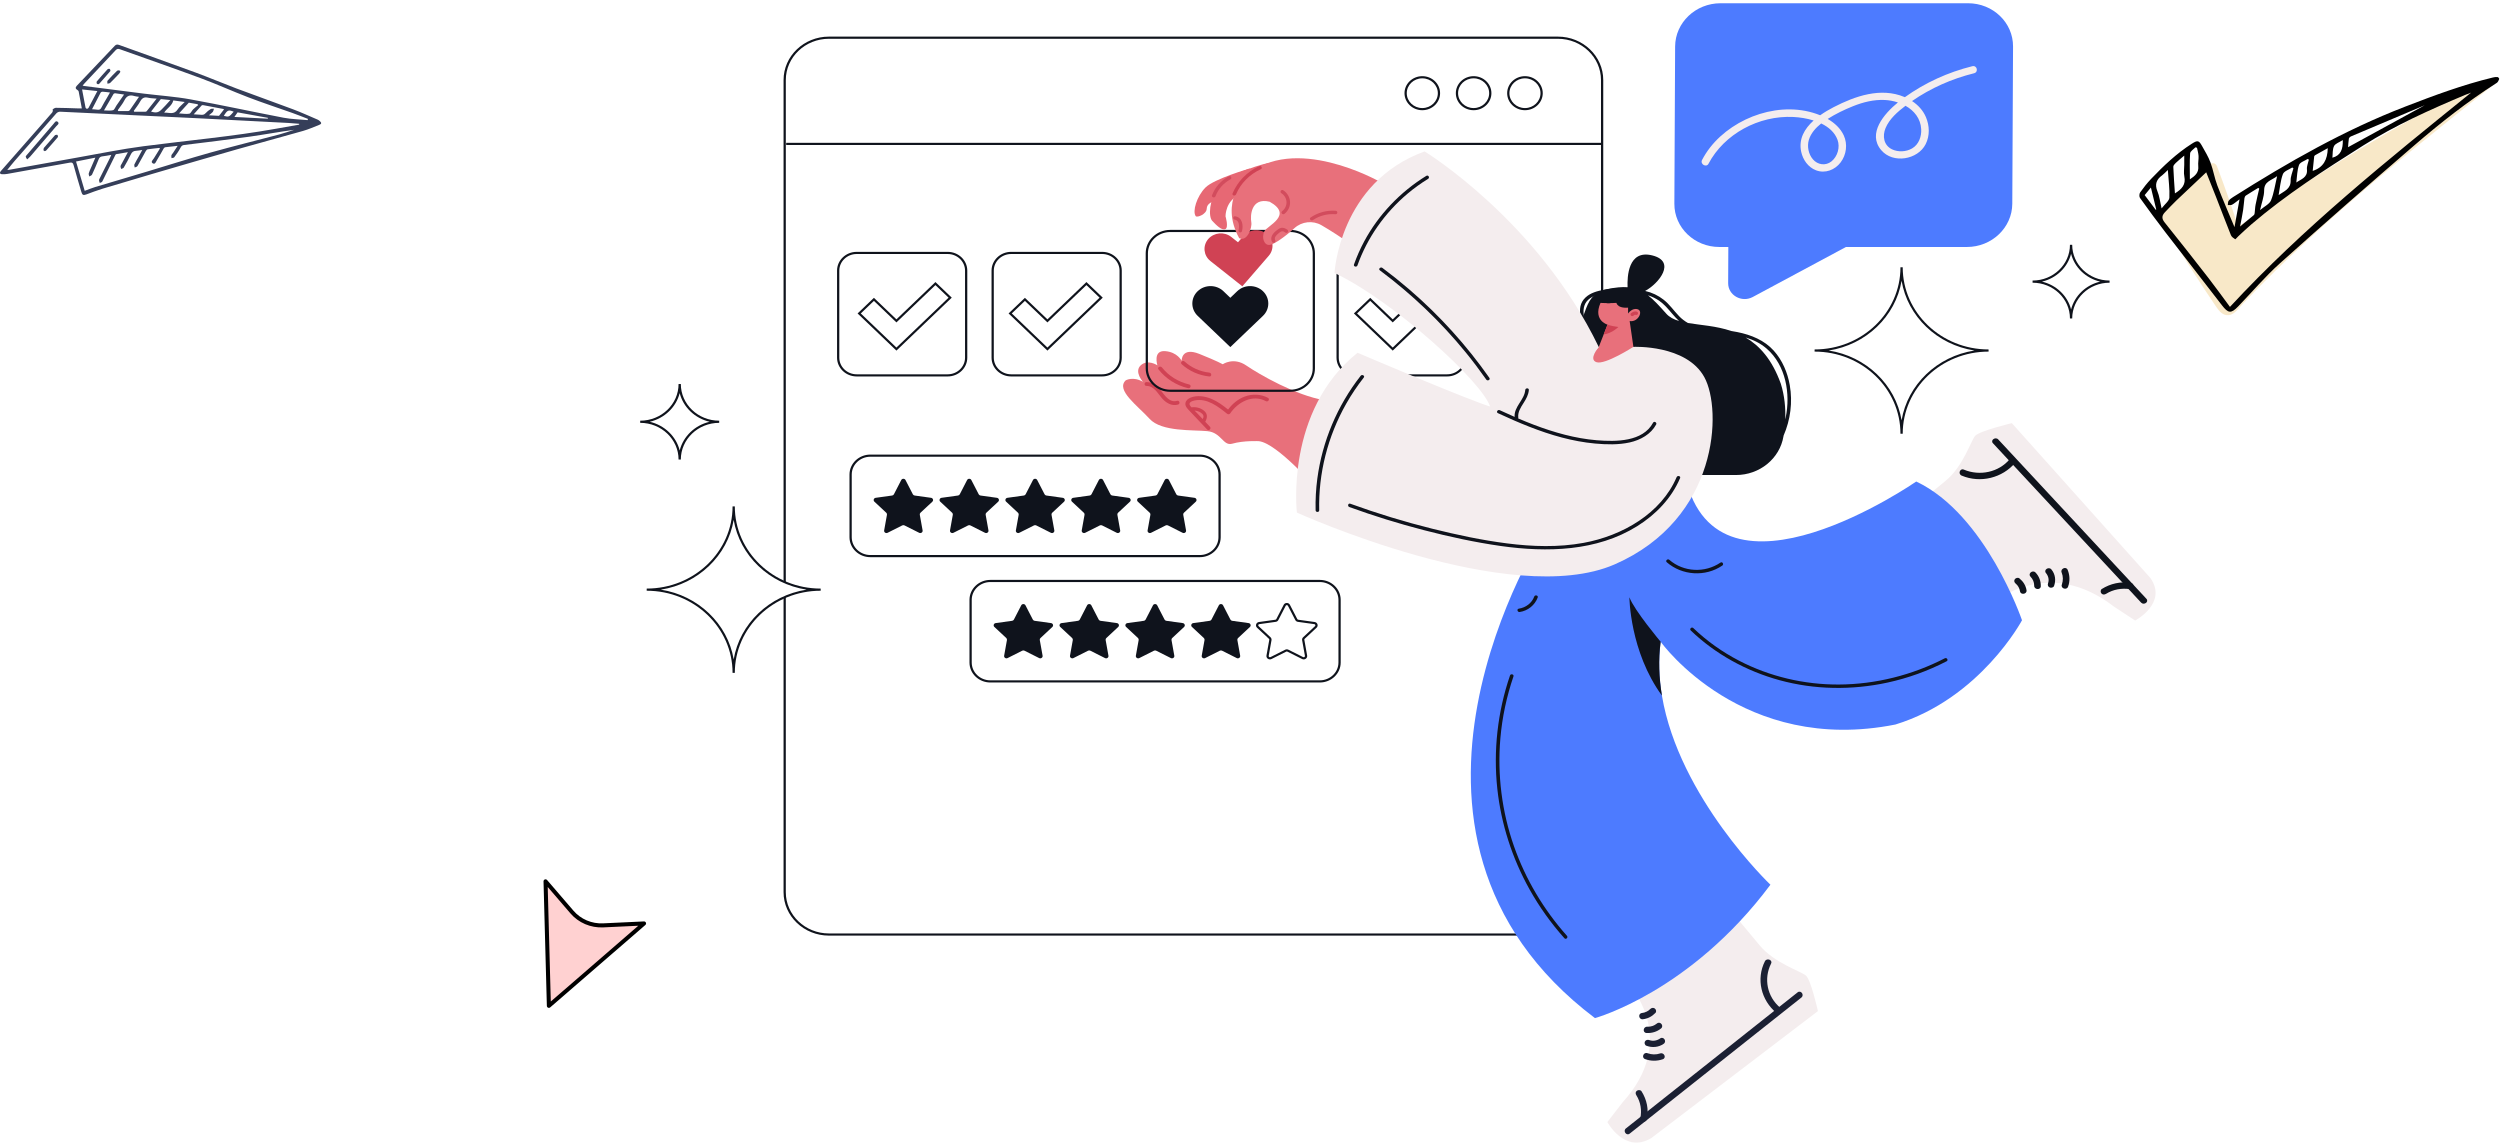 <svg width="617" height="282" viewBox="0 0 617 282" fill="none" xmlns="http://www.w3.org/2000/svg">
<path d="M20.196 26.762C19.93 25.306 19.683 23.935 19.416 22.57C19.39 22.44 19.254 22.297 19.13 22.226C18.63 21.946 18.545 21.595 18.942 21.18C22.068 17.885 25.2 14.597 28.326 11.302C28.657 10.951 28.976 10.938 29.424 11.1C35.727 13.381 42.044 15.61 48.334 17.924C51.668 19.152 54.943 20.549 58.271 21.803C62.969 23.571 67.706 25.235 72.398 27.002C74.439 27.769 76.427 28.685 78.435 29.543C78.63 29.628 78.806 29.77 78.962 29.913C79.397 30.31 79.365 30.589 78.819 30.804C77.48 31.33 76.154 31.928 74.77 32.318C69.363 33.864 63.931 35.307 58.524 36.847C51.545 38.836 44.585 40.876 37.618 42.91C33.492 44.119 29.365 45.341 25.252 46.589C23.92 46.991 22.62 47.505 21.314 47.979C20.573 48.252 20.313 48.155 20.086 47.394C19.429 45.185 18.773 42.975 18.162 40.753C18.006 40.194 17.792 40.032 17.22 40.142C12.092 41.084 6.959 42.001 1.825 42.917C1.383 42.995 0.915 43.027 0.467 43.001C-0.014 42.975 -0.144 42.624 0.174 42.261C3.69 38.251 7.212 34.241 10.728 30.232C11.332 29.543 11.937 28.861 12.528 28.165C12.794 27.853 13.178 27.587 12.983 27.048C12.963 26.996 13.496 26.606 13.762 26.606C15.615 26.619 17.46 26.697 19.312 26.755C19.572 26.762 19.832 26.755 20.203 26.755L20.196 26.762ZM73.841 30.758C73.841 30.687 73.841 30.622 73.834 30.55C72.931 30.479 72.034 30.388 71.131 30.342C63.45 29.939 55.769 29.523 48.087 29.147C36.995 28.601 25.902 28.074 14.809 27.567C14.51 27.555 14.114 27.743 13.912 27.97C10.474 31.863 7.056 35.769 3.644 39.681C3.034 40.383 2.468 41.11 1.786 41.949C2.117 41.916 2.28 41.903 2.436 41.877C7.966 40.883 13.496 39.876 19.033 38.894C24.479 37.933 29.898 36.808 35.377 36.093C46.339 34.657 57.361 33.709 68.259 31.746C70.124 31.408 71.982 31.09 73.847 30.758H73.841ZM20.391 21.114C20.56 21.173 20.625 21.206 20.696 21.212C25.609 21.842 30.516 22.486 35.428 23.097C39.288 23.577 43.194 23.831 47.015 24.526C54.696 25.923 62.326 27.587 69.994 29.056C71.943 29.426 73.951 29.459 75.933 29.647L75.998 29.342C74.731 28.854 73.471 28.341 72.19 27.886C68.571 26.599 64.912 25.404 61.325 24.032C57.354 22.518 53.475 20.751 49.491 19.276C42.895 16.832 36.234 14.538 29.612 12.16C29.125 11.984 28.852 12.049 28.508 12.426C25.973 15.155 23.413 17.859 20.859 20.575C20.716 20.731 20.579 20.894 20.384 21.121L20.391 21.114ZM39.483 36.659C39.431 36.607 39.38 36.555 39.328 36.503C38.379 36.613 37.423 36.704 36.475 36.847C36.293 36.873 36.085 37.088 35.987 37.27C35.292 38.504 34.636 39.759 33.921 40.987C33.81 41.175 33.479 41.227 33.251 41.344C33.219 41.091 33.076 40.785 33.167 40.584C33.466 39.934 33.856 39.317 34.207 38.686C34.486 38.179 34.759 37.666 35.11 37.01C34.467 37.101 34.018 37.198 33.57 37.218C32.92 37.244 32.556 37.53 32.277 38.134C31.757 39.245 31.146 40.311 30.535 41.37C30.438 41.546 30.126 41.598 29.911 41.708C29.853 41.474 29.729 41.24 29.755 41.019C29.781 40.798 29.944 40.584 30.061 40.37C30.529 39.486 31.003 38.602 31.562 37.556C30.49 37.731 29.573 37.868 28.67 38.043C28.56 38.062 28.462 38.27 28.391 38.407C27.344 40.538 26.305 42.683 25.239 44.808C25.154 44.983 24.836 45.042 24.628 45.159C24.563 44.931 24.433 44.697 24.446 44.477C24.459 44.249 24.608 44.028 24.712 43.814C25.512 42.222 26.311 40.636 27.104 39.044C27.214 38.823 27.305 38.589 27.461 38.231C26.623 38.374 25.947 38.517 25.265 38.589C24.771 38.641 24.524 38.868 24.342 39.33C23.835 40.603 23.289 41.858 22.711 43.099C22.613 43.307 22.269 43.404 22.035 43.554C21.983 43.3 21.847 43.021 21.905 42.793C22.016 42.358 22.224 41.942 22.405 41.52C22.756 40.694 23.12 39.869 23.536 38.907C21.879 39.239 20.391 39.538 18.766 39.863C19.494 42.332 20.196 44.691 20.904 47.095C21.834 46.758 22.633 46.42 23.452 46.173C27.728 44.886 32.017 43.625 36.299 42.345C41.498 40.785 46.677 39.128 51.902 37.666C57.549 36.087 63.242 34.69 68.909 33.189C70.156 32.857 71.371 32.422 72.606 32.038C68.896 32.532 65.23 33.215 61.546 33.734C56.191 34.482 50.817 35.119 45.456 35.782C45.007 35.84 44.793 35.989 44.572 36.418C44.136 37.27 43.565 38.05 42.999 38.823C42.889 38.972 42.557 38.966 42.33 39.031C42.317 38.797 42.245 38.543 42.31 38.329C42.375 38.108 42.577 37.933 42.707 37.738C43.058 37.211 43.402 36.678 43.85 35.989C42.681 36.12 41.732 36.217 40.783 36.34C40.647 36.36 40.484 36.49 40.413 36.613C39.847 37.588 39.328 38.589 38.723 39.538C38.489 39.908 38.281 40.707 37.67 40.291C37.124 39.921 37.755 39.453 37.976 39.076C38.457 38.251 38.977 37.452 39.477 36.646L39.483 36.659ZM38.665 24.344C37.872 24.266 37.196 24.273 36.559 24.117C35.63 23.889 35.065 24.182 34.61 25.02C34.168 25.839 33.563 26.58 33.024 27.347C33.056 27.424 33.089 27.503 33.115 27.581C34.018 27.581 34.922 27.581 35.825 27.581C35.955 27.581 36.13 27.535 36.202 27.444C36.995 26.463 37.774 25.468 38.658 24.344H38.665ZM34.304 23.896C33.823 23.818 33.485 23.811 33.18 23.707C32.043 23.343 31.269 23.629 30.71 24.754C30.282 25.618 29.632 26.365 29.079 27.171L29.17 27.412C30.002 27.412 30.828 27.418 31.659 27.405C31.783 27.405 31.945 27.314 32.017 27.217C32.758 26.157 33.479 25.092 34.304 23.896ZM55.281 27.015C55.223 26.97 55.177 26.905 55.112 26.892C53.462 26.573 51.811 26.261 50.16 25.956C50.037 25.93 49.842 25.943 49.771 26.021C49.14 26.697 48.529 27.398 47.808 28.211C48.471 28.25 49.01 28.263 49.543 28.321C50.024 28.38 50.407 28.321 50.758 27.918C51.109 27.529 51.538 27.197 51.98 26.924C52.194 26.794 52.526 26.853 52.805 26.827C52.714 27.087 52.682 27.392 52.526 27.6C52.305 27.886 51.98 28.087 51.558 28.451C52.597 28.51 53.423 28.555 54.053 28.588C54.534 27.964 54.904 27.496 55.281 27.009V27.015ZM30.613 23.331C29.794 23.207 29.118 23.097 28.436 23.019C28.3 23.006 28.079 23.09 28.014 23.201C27.26 24.474 26.519 25.754 25.661 27.249C26.545 27.249 27.266 27.379 27.897 27.197C28.241 27.1 28.443 26.476 28.709 26.086C28.846 25.891 28.982 25.689 29.118 25.494C29.593 24.812 30.061 24.13 30.62 23.331H30.613ZM20.255 22.07C20.553 23.662 20.82 25.118 21.112 26.567C21.138 26.684 21.32 26.84 21.444 26.853C21.574 26.859 21.775 26.755 21.84 26.638C22.561 25.299 23.257 23.948 24.03 22.473C22.743 22.336 21.593 22.213 20.261 22.076L20.255 22.07ZM22.717 26.957C23.25 27.002 23.653 27.009 24.05 27.074C24.55 27.158 24.823 26.983 25.05 26.515C25.453 25.696 25.947 24.929 26.402 24.136C26.636 23.733 26.863 23.324 27.143 22.83C26.435 22.746 25.863 22.661 25.291 22.629C25.141 22.622 24.907 22.733 24.836 22.863C24.141 24.169 23.471 25.494 22.717 26.957ZM40.51 27.795C41.745 27.75 42.967 28.399 43.85 27.002C44.26 26.359 44.91 25.865 45.592 25.17C44.507 25.02 43.623 24.903 42.772 24.786C42.447 26.138 41.219 26.684 40.51 27.801V27.795ZM37.281 27.535C38.548 27.938 39.185 27.782 40.01 26.892C40.289 26.593 40.582 26.313 40.855 26.014C41.219 25.625 41.576 25.222 42.044 24.695C41.056 24.591 40.257 24.513 39.691 24.455C38.821 25.566 38.054 26.541 37.281 27.529V27.535ZM44.182 27.99C45.157 28.035 45.969 28.204 46.716 28.061C47.087 27.99 47.321 27.327 47.672 26.983C48.055 26.606 48.497 26.287 48.913 25.943C48.854 25.865 48.802 25.793 48.744 25.715C47.971 25.579 47.204 25.442 46.606 25.338C45.781 26.248 45.046 27.048 44.182 27.996V27.99ZM57.848 28.861C60.669 29.01 63.378 29.147 66.082 29.29C66.088 29.218 66.101 29.147 66.108 29.082C63.599 28.627 61.084 28.172 58.641 27.73C58.381 28.1 58.167 28.412 57.848 28.861ZM57.673 27.567C56.38 27.035 56.094 27.165 55.236 28.601C56.496 28.906 56.516 28.9 57.673 27.567Z" fill="#353E59"/>
<path d="M6.699 39.328C6.536 39.048 6.38 38.879 6.354 38.697C6.335 38.567 6.478 38.398 6.588 38.275C8.785 35.701 10.981 33.134 13.204 30.581C13.47 30.275 13.795 29.638 14.27 30.087C14.744 30.529 14.12 30.873 13.847 31.191C11.729 33.674 9.604 36.15 7.472 38.619C7.277 38.846 7.03 39.029 6.699 39.334V39.328Z" fill="#353E59"/>
<path d="M11.046 37.309C10.929 37.225 10.727 37.147 10.727 37.069C10.734 36.848 10.76 36.581 10.896 36.425C11.728 35.438 12.593 34.476 13.45 33.508C13.515 33.436 13.58 33.339 13.658 33.319C13.834 33.287 14.107 33.222 14.172 33.3C14.282 33.429 14.354 33.754 14.269 33.852C13.333 34.97 12.365 36.061 11.39 37.147C11.319 37.225 11.182 37.244 11.046 37.303V37.309Z" fill="#353E59"/>
<path d="M24.193 20.798C24.082 20.733 23.894 20.681 23.868 20.59C23.822 20.428 23.816 20.181 23.913 20.07C24.765 19.07 25.635 18.082 26.526 17.113C26.636 16.997 26.955 16.938 27.085 17.016C27.201 17.087 27.293 17.464 27.221 17.549C26.331 18.608 25.408 19.641 24.492 20.675C24.433 20.74 24.323 20.753 24.206 20.798H24.193Z" fill="#353E59"/>
<path d="M29.716 17.714C29.599 17.889 29.515 18.058 29.391 18.195C28.67 18.955 27.948 19.728 27.195 20.456C27.045 20.599 26.746 20.593 26.519 20.658C26.519 20.404 26.415 20.053 26.545 19.91C27.286 19.072 28.072 18.273 28.878 17.486C28.995 17.369 29.268 17.363 29.463 17.376C29.547 17.382 29.619 17.577 29.723 17.72L29.716 17.714Z" fill="#353E59"/>
<path d="M533.402 54.042C533.702 52.372 535.372 51.092 536.472 49.942C539.472 46.812 542.472 43.692 545.472 40.562C546.042 39.972 546.882 40.352 547.142 41.012C549.022 45.932 550.762 50.902 552.362 55.922C556.492 53.222 560.622 50.532 564.762 47.862C580.602 37.662 596.722 27.822 613.752 19.702C614.712 19.242 615.882 20.542 614.952 21.282C608.292 26.572 601.632 31.872 595.042 37.252C583.442 46.732 572.062 56.502 561.362 67.012C558.722 69.602 556.122 72.242 553.572 74.932C552.612 75.942 551.542 77.622 550.032 77.782C548.622 77.932 547.682 76.782 546.972 75.742C542.732 69.542 538.782 63.122 534.732 56.792C533.722 56.272 533.182 55.212 533.402 54.042Z" fill="#F8E8C8"/>
<path d="M551.472 56.062C551.882 53.801 552.262 51.702 552.712 49.191C551.912 49.782 551.432 50.221 550.872 50.522C550.592 50.672 550.172 50.592 549.822 50.611C549.882 50.261 549.832 49.822 550.022 49.562C550.292 49.191 550.712 48.901 551.112 48.642C564.682 40.051 578.582 32.111 593.612 26.311C600.702 23.572 607.812 20.922 615.222 19.131C615.602 19.041 616.002 18.971 616.392 19.012C616.552 19.021 616.842 19.381 616.802 19.491C616.682 19.831 616.502 20.252 616.222 20.442C608.962 25.072 602.202 30.401 595.702 36.002C584.622 45.551 573.612 55.181 562.722 64.951C559.042 68.251 555.822 72.061 552.382 75.621C550.612 77.462 549.922 77.352 548.352 75.311C543.722 69.291 539.032 63.322 534.402 57.301C532.262 54.522 530.182 51.691 528.142 48.842C527.932 48.541 527.962 47.812 528.182 47.502C529.012 46.331 529.902 45.191 530.892 44.151C533.962 40.941 537.172 37.871 540.942 35.471C542.352 34.572 542.682 34.611 543.472 36.041C544.212 37.371 545.022 38.681 545.542 40.092C546.232 41.941 546.532 43.922 547.232 45.761C548.542 49.191 550.022 52.551 551.472 56.051V56.062ZM544.492 42.532C541.912 44.962 539.492 47.221 537.102 49.511C536.162 50.411 535.272 51.382 534.362 52.322C533.582 53.132 533.402 53.861 534.222 54.882C537.882 59.431 541.482 64.022 545.062 68.632C546.842 70.931 548.542 73.291 550.352 75.742C568.472 56.172 589.152 39.611 609.862 22.861C609.282 23.081 608.832 23.241 608.402 23.422C599.742 27.072 591.172 30.892 583.192 35.941C573.692 41.952 564.232 48.002 555.672 55.342C554.552 56.301 553.482 57.322 552.402 58.322C552.132 58.572 551.712 59.092 551.652 59.051C551.242 58.791 550.762 58.462 550.592 58.041C549.342 54.931 548.162 51.791 546.942 48.672C546.172 46.712 545.382 44.752 544.502 42.541L544.492 42.532ZM579.492 36.331C585.812 32.882 592.142 29.412 598.342 26.021C598.452 26.041 598.372 25.991 598.312 26.021C592.282 28.561 586.252 31.102 580.232 33.661C580.012 33.752 579.742 34.002 579.702 34.212C579.582 34.941 579.552 35.691 579.502 36.322L579.492 36.331ZM557.582 46.551L557.332 46.371C556.322 46.992 555.302 47.602 554.302 48.252C554.112 48.371 553.962 48.661 553.932 48.901C553.802 49.882 553.752 50.871 553.602 51.842C553.412 53.081 553.152 54.312 552.852 55.901C554.192 54.801 555.232 53.952 556.252 53.081C556.372 52.981 556.432 52.752 556.452 52.581C556.542 51.892 556.542 51.181 556.682 50.502C556.942 49.181 557.272 47.871 557.572 46.562L557.582 46.551ZM535.022 41.952C534.392 42.551 534.052 42.952 533.642 43.252C532.222 44.272 531.732 45.462 532.452 47.202C532.952 48.401 533.092 49.761 533.482 51.431C534.312 50.342 535.352 49.592 535.402 48.791C535.512 46.632 535.192 44.462 535.022 41.962V41.952ZM536.772 47.731C538.492 46.672 539.512 45.541 539.092 43.551C538.902 42.642 539.072 41.651 539.072 40.691C539.072 40.002 539.072 39.322 539.072 38.401C538.222 39.132 537.572 39.651 536.972 40.221C536.702 40.481 536.362 40.852 536.372 41.161C536.452 43.301 536.622 45.441 536.772 47.721V47.731ZM561.992 43.481C560.532 44.572 558.792 44.752 558.792 46.981C558.792 48.502 558.182 50.022 557.782 51.852C558.872 50.922 560.112 50.361 560.482 49.452C561.212 47.681 561.462 45.712 561.992 43.481ZM540.462 44.261C541.782 43.392 542.702 42.572 542.532 41.002C542.442 40.172 542.652 39.322 542.602 38.492C542.562 37.812 542.352 37.142 542.222 36.471C542.092 36.431 541.962 36.392 541.832 36.352C541.372 36.852 540.562 37.312 540.522 37.842C540.372 39.901 540.462 41.981 540.462 44.261ZM562.352 48.151C563.722 47.172 565.392 46.672 565.332 44.522C565.302 43.541 565.772 42.541 566.022 41.551C565.922 41.481 565.822 41.401 565.732 41.331C564.932 41.861 563.702 42.231 563.422 42.971C562.822 44.532 562.712 46.282 562.362 48.151H562.352ZM574.502 36.562C573.412 37.161 572.422 37.712 571.432 38.272C571.302 38.342 571.152 38.492 571.142 38.621C571.002 39.812 570.892 41.011 570.772 42.181C573.422 41.331 574.432 39.382 574.492 36.562H574.502ZM566.732 45.041C567.932 44.191 569.572 43.831 569.352 41.782C569.272 41.011 569.662 40.202 569.832 39.411C569.742 39.352 569.642 39.282 569.552 39.221C568.802 39.712 567.642 40.041 567.402 40.712C566.912 42.041 566.932 43.551 566.732 45.051V45.041ZM578.202 34.572C577.332 35.132 576.362 35.422 576.042 36.051C575.632 36.871 575.742 37.952 575.632 38.922C577.732 38.371 578.252 36.812 578.202 34.572ZM529.302 48.151C530.252 49.401 531.142 50.602 532.042 51.791C532.082 51.761 532.122 51.731 532.162 51.702C531.742 49.981 531.322 48.252 530.842 46.282C530.222 47.032 529.782 47.572 529.302 48.151Z" fill="black"/>
<g clip-path="url(#clip0_2010_525)">
<g filter="url(#filter0_d_2010_525)">
<path d="M134.464 247.241L157.948 226.906L147.85 227.382C146.399 227.45 144.95 227.189 143.616 226.619C142.281 226.048 141.099 225.184 140.162 224.096L133.64 216.514L134.464 247.241Z" fill="#FFD1D1"/>
<path d="M134.464 247.241L157.948 226.906L147.85 227.382C146.399 227.45 144.95 227.189 143.616 226.619C142.281 226.048 141.099 225.184 140.162 224.096L133.64 216.514L134.464 247.241Z" stroke="black" stroke-linejoin="round"/>
</g>
</g>
<path d="M384.481 230.907H204.579C198.405 230.907 193.382 226.101 193.382 220.195V147.363H193.937V220.195C193.937 225.808 198.71 230.375 204.578 230.375H384.48C390.35 230.375 395.124 225.808 395.124 220.195V19.749C395.124 14.136 390.35 9.569 384.48 9.569H204.579C198.711 9.569 193.938 14.136 193.938 19.749V143.692H193.383V19.749C193.383 13.843 198.406 9.037 204.58 9.037H384.482C390.658 9.037 395.682 13.843 395.682 19.749V220.196C395.682 226.102 390.658 230.908 384.482 230.908L384.481 230.907Z" fill="#0F131C"/>
<path d="M395.402 35.249H194.03V35.781H395.402V35.249Z" fill="#0F131C"/>
<path d="M351.023 27.2C348.601 27.2 346.632 25.316 346.632 22.999C346.632 20.683 348.601 18.799 351.023 18.799C353.444 18.799 355.413 20.683 355.413 22.999C355.413 25.316 353.444 27.2 351.023 27.2ZM351.023 19.331C348.908 19.331 347.187 20.977 347.187 23C347.187 25.024 348.908 26.67 351.023 26.67C353.137 26.67 354.858 25.024 354.858 23C354.858 20.977 353.137 19.331 351.023 19.331Z" fill="#0F131C"/>
<path d="M363.69 27.2C361.269 27.2 359.3 25.316 359.3 22.999C359.3 20.683 361.269 18.799 363.69 18.799C366.112 18.799 368.081 20.683 368.081 22.999C368.081 25.316 366.112 27.2 363.69 27.2ZM363.69 19.331C361.576 19.331 359.855 20.977 359.855 23C359.855 25.024 361.576 26.67 363.69 26.67C365.805 26.67 367.526 25.024 367.526 23C367.526 20.977 365.805 19.331 363.69 19.331Z" fill="#0F131C"/>
<path d="M376.359 27.2C373.938 27.2 371.969 25.316 371.969 22.999C371.969 20.683 373.938 18.799 376.359 18.799C378.781 18.799 380.75 20.683 380.75 22.999C380.75 25.316 378.781 27.2 376.359 27.2ZM376.359 19.331C374.244 19.331 372.524 20.977 372.524 23C372.524 25.024 374.244 26.67 376.359 26.67C378.474 26.67 380.195 25.024 380.195 23C380.195 20.977 378.474 19.331 376.359 19.331Z" fill="#0F131C"/>
<path d="M233.885 92.909H211.428C208.757 92.909 206.584 90.831 206.584 88.275V66.79C206.584 64.236 208.757 62.157 211.428 62.157H233.885C236.555 62.157 238.727 64.236 238.727 66.79V88.275C238.727 90.831 236.555 92.909 233.885 92.909ZM211.428 62.689C209.063 62.689 207.14 64.529 207.14 66.791V88.276C207.14 90.538 209.064 92.378 211.428 92.378H233.885C236.249 92.378 238.172 90.537 238.172 88.276V66.791C238.172 64.529 236.249 62.689 233.885 62.689H211.428Z" fill="#0F131C"/>
<path d="M272.013 92.909H249.555C246.886 92.909 244.713 90.831 244.713 88.275V66.79C244.713 64.236 246.886 62.157 249.555 62.157H272.013C274.683 62.157 276.855 64.236 276.855 66.79V88.275C276.855 90.831 274.683 92.909 272.013 92.909ZM249.556 62.689C247.192 62.689 245.269 64.529 245.269 66.791V88.276C245.269 90.538 247.192 92.378 249.556 92.378H272.014C274.378 92.378 276.301 90.537 276.301 88.276V66.791C276.301 64.529 274.378 62.689 272.014 62.689H249.556Z" fill="#0F131C"/>
<path d="M357.15 92.909H334.693C332.022 92.909 329.85 90.831 329.85 88.275V66.79C329.85 64.236 332.022 62.157 334.693 62.157H357.15C359.82 62.157 361.993 64.236 361.993 66.79V88.275C361.993 90.831 359.82 92.909 357.15 92.909ZM334.694 62.689C332.33 62.689 330.406 64.529 330.406 66.791V88.276C330.406 90.538 332.33 92.378 334.694 92.378H357.151C359.516 92.378 361.439 90.537 361.439 88.276V66.791C361.439 64.529 359.516 62.689 357.151 62.689H334.694Z" fill="#0F131C"/>
<path d="M296.119 137.512H214.805C211.965 137.512 209.653 135.301 209.653 132.583V117.118C209.653 114.401 211.964 112.189 214.805 112.189H296.119C298.959 112.189 301.27 114.4 301.27 117.118V132.583C301.27 135.3 298.96 137.512 296.119 137.512ZM214.805 112.721C212.27 112.721 210.209 114.694 210.209 117.118V132.583C210.209 135.008 212.271 136.98 214.805 136.98H296.119C298.653 136.98 300.714 135.007 300.714 132.583V117.118C300.714 114.693 298.652 112.721 296.119 112.721H214.805Z" fill="#0F131C"/>
<path d="M230.108 123.81C230.454 123.488 230.263 122.926 229.786 122.859L225.729 122.295C225.539 122.269 225.375 122.155 225.29 121.99L223.476 118.472C223.262 118.058 222.645 118.058 222.431 118.472L220.617 121.99C220.532 122.155 220.368 122.269 220.178 122.295L216.121 122.859C215.644 122.925 215.453 123.487 215.799 123.81L218.734 126.548C218.872 126.676 218.934 126.86 218.902 127.041L218.209 130.907C218.127 131.362 218.627 131.709 219.054 131.494L222.683 129.668C222.852 129.583 223.055 129.583 223.224 129.668L226.853 131.494C227.28 131.709 227.78 131.362 227.698 130.907L227.005 127.041C226.973 126.86 227.035 126.675 227.173 126.548L230.108 123.81Z" fill="#0F131C"/>
<path d="M246.362 123.81C246.708 123.488 246.517 122.926 246.04 122.859L241.983 122.295C241.793 122.269 241.629 122.155 241.544 121.99L239.73 118.472C239.516 118.058 238.899 118.058 238.685 118.472L236.871 121.99C236.786 122.155 236.622 122.269 236.432 122.295L232.375 122.859C231.898 122.925 231.707 123.487 232.053 123.81L234.988 126.548C235.125 126.676 235.188 126.86 235.156 127.041L234.463 130.907C234.381 131.362 234.881 131.709 235.308 131.494L238.937 129.668C239.106 129.583 239.309 129.583 239.478 129.668L243.107 131.494C243.534 131.709 244.033 131.362 243.952 130.907L243.259 127.041C243.227 126.86 243.289 126.675 243.426 126.548L246.362 123.81Z" fill="#0F131C"/>
<path d="M262.617 123.81C262.963 123.488 262.772 122.926 262.295 122.859L258.238 122.295C258.048 122.269 257.884 122.155 257.799 121.99L255.985 118.472C255.771 118.058 255.154 118.058 254.94 118.472L253.126 121.99C253.041 122.155 252.877 122.269 252.687 122.295L248.63 122.859C248.153 122.925 247.962 123.487 248.308 123.81L251.243 126.548C251.38 126.676 251.443 126.86 251.411 127.041L250.718 130.907C250.636 131.362 251.135 131.709 251.563 131.494L255.191 129.668C255.361 129.583 255.564 129.583 255.733 129.668L259.362 131.494C259.789 131.709 260.288 131.362 260.207 130.907L259.514 127.041C259.482 126.86 259.544 126.675 259.681 126.548L262.617 123.81Z" fill="#0F131C"/>
<path d="M278.872 123.81C279.218 123.488 279.027 122.926 278.549 122.859L274.493 122.295C274.303 122.269 274.139 122.155 274.054 121.99L272.24 118.472C272.026 118.058 271.408 118.058 271.195 118.472L269.38 121.99C269.295 122.155 269.132 122.269 268.942 122.295L264.885 122.859C264.407 122.925 264.216 123.487 264.562 123.81L267.498 126.548C267.635 126.676 267.698 126.86 267.665 127.041L266.972 130.907C266.891 131.362 267.39 131.709 267.818 131.494L271.446 129.668C271.616 129.583 271.819 129.583 271.988 129.668L275.617 131.494C276.044 131.709 276.543 131.362 276.462 130.907L275.769 127.041C275.737 126.86 275.799 126.675 275.936 126.548L278.872 123.81Z" fill="#0F131C"/>
<path d="M295.126 123.81C295.472 123.488 295.281 122.926 294.803 122.859L290.746 122.295C290.556 122.269 290.393 122.155 290.308 121.99L288.493 118.472C288.28 118.058 287.662 118.058 287.449 118.472L285.634 121.99C285.549 122.155 285.386 122.269 285.196 122.295L281.139 122.859C280.661 122.925 280.47 123.487 280.816 123.81L283.752 126.548C283.889 126.676 283.951 126.86 283.919 127.041L283.226 130.907C283.145 131.362 283.644 131.709 284.072 131.494L287.7 129.668C287.869 129.583 288.073 129.583 288.242 129.668L291.871 131.494C292.298 131.709 292.797 131.362 292.716 130.907L292.023 127.041C291.991 126.86 292.053 126.675 292.19 126.548L295.126 123.81Z" fill="#0F131C"/>
<path d="M325.732 168.44H244.418C241.578 168.44 239.267 166.23 239.267 163.511V148.047C239.267 145.33 241.577 143.118 244.418 143.118H325.732C328.572 143.118 330.884 145.329 330.884 148.047V163.511C330.884 166.229 328.573 168.44 325.732 168.44ZM244.418 143.65C241.884 143.65 239.823 145.623 239.823 148.047V163.511C239.823 165.937 241.885 167.908 244.418 167.908H325.732C328.267 167.908 330.328 165.936 330.328 163.511V148.047C330.328 145.622 328.266 143.65 325.732 143.65H244.418Z" fill="#0F131C"/>
<path d="M259.721 154.731C260.068 154.409 259.877 153.847 259.399 153.78L255.342 153.216C255.152 153.189 254.989 153.076 254.903 152.911L253.089 149.393C252.875 148.979 252.258 148.979 252.044 149.393L250.23 152.911C250.145 153.076 249.981 153.189 249.791 153.216L245.734 153.78C245.257 153.846 245.066 154.408 245.412 154.731L248.348 157.469C248.485 157.597 248.547 157.781 248.515 157.962L247.822 161.828C247.741 162.283 248.24 162.63 248.667 162.415L252.296 160.589C252.465 160.504 252.668 160.504 252.838 160.589L256.466 162.415C256.894 162.63 257.393 162.283 257.312 161.828L256.619 157.962C256.586 157.781 256.649 157.596 256.786 157.469L259.721 154.731Z" fill="#0F131C"/>
<path d="M275.975 154.731C276.321 154.409 276.13 153.847 275.653 153.78L271.596 153.216C271.406 153.189 271.242 153.076 271.157 152.911L269.343 149.393C269.129 148.979 268.512 148.979 268.298 149.393L266.484 152.911C266.399 153.076 266.235 153.189 266.045 153.216L261.988 153.78C261.511 153.846 261.32 154.408 261.666 154.731L264.602 157.469C264.739 157.597 264.801 157.781 264.769 157.962L264.076 161.828C263.995 162.283 264.494 162.63 264.921 162.415L268.55 160.589C268.719 160.504 268.922 160.504 269.092 160.589L272.72 162.415C273.148 162.63 273.647 162.283 273.565 161.828L272.872 157.962C272.84 157.781 272.903 157.596 273.04 157.469L275.975 154.731Z" fill="#0F131C"/>
<path d="M292.23 154.731C292.576 154.409 292.385 153.847 291.908 153.78L287.851 153.216C287.661 153.189 287.497 153.076 287.412 152.911L285.598 149.393C285.384 148.979 284.767 148.979 284.553 149.393L282.739 152.911C282.654 153.076 282.49 153.189 282.3 153.216L278.243 153.78C277.766 153.846 277.575 154.408 277.921 154.731L280.856 157.469C280.994 157.597 281.056 157.781 281.024 157.962L280.331 161.828C280.25 162.283 280.749 162.63 281.176 162.415L284.805 160.589C284.974 160.504 285.177 160.504 285.346 160.589L288.975 162.415C289.402 162.63 289.902 162.283 289.82 161.828L289.127 157.962C289.095 157.781 289.158 157.596 289.295 157.469L292.23 154.731Z" fill="#0F131C"/>
<path d="M308.485 154.731C308.831 154.409 308.64 153.847 308.163 153.78L304.106 153.216C303.916 153.189 303.752 153.076 303.667 152.911L301.853 149.393C301.639 148.979 301.022 148.979 300.808 149.393L298.994 152.911C298.909 153.076 298.745 153.189 298.555 153.216L294.498 153.78C294.021 153.846 293.83 154.408 294.176 154.731L297.111 157.469C297.248 157.597 297.311 157.781 297.279 157.962L296.586 161.828C296.504 162.283 297.004 162.63 297.431 162.415L301.06 160.589C301.229 160.504 301.432 160.504 301.601 160.589L305.23 162.415C305.657 162.63 306.157 162.283 306.075 161.828L305.382 157.962C305.35 157.781 305.412 157.596 305.55 157.469L308.485 154.731Z" fill="#0F131C"/>
<path d="M313.413 162.741C313.235 162.741 313.059 162.688 312.908 162.583C312.641 162.398 312.51 162.089 312.565 161.778L313.259 157.912C313.276 157.817 313.242 157.721 313.171 157.654L310.235 154.916C309.999 154.696 309.915 154.373 310.018 154.072C310.12 153.772 310.385 153.558 310.711 153.512L314.768 152.948C314.868 152.934 314.954 152.875 314.998 152.789L316.812 149.272C316.958 148.989 317.254 148.813 317.584 148.813C317.914 148.813 318.209 148.989 318.355 149.272L320.17 152.789C320.214 152.875 320.3 152.934 320.4 152.948L324.457 153.512C324.784 153.558 325.049 153.772 325.151 154.072C325.253 154.373 325.17 154.696 324.934 154.916L321.998 157.654C321.926 157.721 321.893 157.818 321.91 157.912L322.603 161.778C322.659 162.089 322.528 162.398 322.261 162.583C321.994 162.768 321.647 162.793 321.355 162.645L317.727 160.82C317.638 160.776 317.532 160.775 317.443 160.82L313.814 162.645C313.688 162.71 313.55 162.741 313.414 162.741H313.413ZM317.584 149.344C317.466 149.344 317.363 149.405 317.311 149.507L315.496 153.024C315.371 153.267 315.129 153.436 314.849 153.474L310.792 154.039C310.675 154.055 310.582 154.129 310.546 154.237C310.509 154.345 310.538 154.457 310.624 154.536L313.559 157.274C313.761 157.463 313.854 157.736 313.807 158.002L313.114 161.868C313.094 161.981 313.139 162.087 313.235 162.153C313.331 162.22 313.45 162.228 313.556 162.175L317.185 160.35C317.436 160.224 317.734 160.224 317.986 160.35L321.614 162.175C321.719 162.228 321.839 162.219 321.936 162.153C322.032 162.086 322.077 161.98 322.057 161.868L321.364 158.002C321.316 157.736 321.408 157.463 321.612 157.274L324.547 154.536C324.632 154.457 324.661 154.346 324.625 154.237C324.588 154.129 324.496 154.055 324.379 154.039L320.322 153.474C320.042 153.436 319.8 153.267 319.674 153.024L317.86 149.507C317.807 149.405 317.705 149.344 317.587 149.344H317.584Z" fill="#0F131C"/>
<path d="M221.237 86.529L211.652 77.359L215.682 73.504L221.238 78.819L230.866 69.608L234.895 73.463L221.238 86.529H221.237ZM212.437 77.359L221.237 85.778L234.109 73.464L230.865 70.361L221.237 79.572L215.681 74.257L212.437 77.36V77.359Z" fill="#0F131C"/>
<path d="M258.502 86.529L248.917 77.359L252.947 73.504L258.503 78.819L268.13 69.608L272.16 73.463L258.503 86.529H258.502ZM249.702 77.359L258.502 85.778L271.373 73.464L268.13 70.361L258.502 79.572L252.946 74.257L249.702 77.36V77.359Z" fill="#0F131C"/>
<path d="M343.723 86.529L334.138 77.359L338.167 73.504L343.723 78.819L353.35 69.608L357.38 73.463L343.723 86.529ZM334.922 77.359L343.723 85.778L356.594 73.464L353.35 70.361L343.723 79.572L338.167 74.257L334.923 77.36L334.922 77.359Z" fill="#0F131C"/>
<path d="M324.891 120.551C324.891 120.551 315.245 109.412 310.699 108.882C310.699 108.882 307.003 108.67 304.047 109.519C301.83 110.084 301.46 106.761 297.985 106.408C294.511 106.054 286.676 106.62 283.719 103.367C280.763 100.114 275.312 96.277 277.825 93.873C277.825 93.873 279.654 92.812 282.093 94.244C282.093 94.244 279.82 91.751 281.539 90.16C283.258 88.569 285.642 90.16 285.642 90.16C285.642 90.16 284.478 86.447 287.527 86.659C290.576 86.872 291.629 89.046 291.629 89.046C291.629 89.046 291.518 85.546 296.008 87.349C300.499 89.153 301.774 89.896 301.774 89.896C301.774 89.896 304.435 88.04 307.595 90.214C310.755 92.388 319.902 97.639 326.832 98.753C333.762 99.866 324.892 120.552 324.892 120.552L324.891 120.551Z" fill="#E8707B"/>
<path d="M290.49 98.927C288.662 99.478 287.448 97.571 286.525 96.409C285.646 95.301 284.503 94.285 282.962 94.296C282.322 94.301 282.316 95.254 282.959 95.249C284.809 95.235 285.753 97.113 286.772 98.293C287.734 99.406 289.194 100.316 290.752 99.846C291.36 99.662 291.103 98.741 290.49 98.926V98.927Z" fill="#D04254"/>
<path d="M293.488 94.885C290.823 94.258 288.43 92.786 286.771 90.687C286.389 90.204 285.523 90.676 285.91 91.165C287.729 93.466 290.286 95.113 293.221 95.804C293.843 95.951 294.112 95.033 293.488 94.886V94.885Z" fill="#D04254"/>
<path d="M298.464 91.963C296.167 91.713 294.017 90.735 292.343 89.213C291.879 88.791 291.171 89.461 291.637 89.886C293.516 91.594 295.889 92.636 298.461 92.917C299.097 92.986 299.096 92.033 298.464 91.964V91.963Z" fill="#D04254"/>
<path d="M312.928 98.184C311.174 97.244 309.043 97.174 307.182 97.875C305.497 98.509 304.132 99.679 303.091 101.074C301.831 100.067 300.528 99.083 299.014 98.453C297.445 97.8 295.469 97.463 293.84 98.134C293.245 98.379 292.684 98.814 292.569 99.456C292.428 100.247 293.045 100.846 293.553 101.383C295.007 102.92 296.46 104.457 297.912 105.993C298.343 106.449 299.047 105.776 298.618 105.321C298.23 104.91 297.842 104.499 297.453 104.089C297.99 103.129 298.106 102.139 297.123 101.342C296.26 100.642 295.136 100.381 294.035 100.525C293.919 100.389 293.812 100.252 293.718 100.109C293.218 99.346 294.136 98.985 294.784 98.844C297.88 98.169 300.642 100.343 302.84 102.11C303.09 102.311 303.436 102.291 303.623 102.016C305.466 99.28 309.117 97.233 312.423 99.004C312.982 99.305 313.488 98.483 312.929 98.183L312.928 98.184ZM296.308 101.814C296.596 101.998 296.916 102.258 297.001 102.594C297.071 102.877 296.972 103.165 296.831 103.431C296.33 102.902 295.83 102.372 295.329 101.843C295.17 101.675 294.996 101.506 294.82 101.336C295.347 101.368 295.86 101.528 296.309 101.815L296.308 101.814Z" fill="#D04254"/>
<path d="M318.48 96.705H288.807C285.47 96.705 282.756 94.108 282.756 90.916V62.527C282.756 59.335 285.47 56.738 288.807 56.738H318.48C321.816 56.738 324.531 59.335 324.531 62.527V90.916C324.531 94.108 321.816 96.705 318.48 96.705ZM288.807 57.269C285.777 57.269 283.311 59.628 283.311 62.527V90.916C283.311 93.815 285.777 96.174 288.807 96.174H318.48C321.51 96.174 323.976 93.815 323.976 90.916V62.527C323.976 59.628 321.51 57.269 318.48 57.269H288.807Z" fill="#0F131C"/>
<path d="M305.342 71.87L303.642 73.496L301.943 71.87C300.187 70.19 297.34 70.19 295.584 71.87C293.829 73.55 293.829 76.273 295.584 77.953L297.284 79.579L303.642 85.662L311.701 77.953C313.456 76.273 313.456 73.55 311.701 71.87C309.945 70.19 307.098 70.19 305.342 71.87Z" fill="#0F131C"/>
<path d="M306.913 58.204L305.538 59.794L303.877 58.478C302.161 57.12 299.618 57.35 298.197 58.991C296.777 60.633 297.018 63.066 298.734 64.425L300.395 65.74L306.61 70.661L313.128 63.125C314.548 61.483 314.308 59.05 312.592 57.691C310.876 56.333 308.333 56.563 306.913 58.204Z" fill="#D04254"/>
<path d="M402.684 243.832C402.684 243.832 414.175 256.961 400.488 272.02L396.698 276.925C396.698 276.925 400.938 284.845 407.55 280.873L448.664 249.538C448.664 249.538 446.954 241.825 445.699 240.765C444.444 239.705 437.921 237.678 434.355 233.396C430.789 229.114 427.375 225.014 427.375 225.014L402.684 243.832Z" fill="#F4EDEE"/>
<path d="M443.648 244.913L410.657 271.058C407.532 273.536 404.405 276.013 401.28 278.491C400.475 279.128 401.4 280.419 402.211 279.776L435.201 253.631C438.327 251.153 441.454 248.676 444.579 246.198C445.384 245.561 444.459 244.27 443.648 244.913Z" fill="#1B2033"/>
<path d="M435.579 237.242C433.373 241.618 434.622 246.866 438.45 250.013C439.247 250.668 440.211 249.405 439.416 248.751C436.117 246.038 435.228 241.529 437.102 237.812C437.559 236.905 436.035 236.339 435.579 237.243V237.242Z" fill="#1B2033"/>
<path d="M409.722 259.989C408.703 260.332 407.614 260.301 406.608 259.931C405.626 259.57 405.028 261.026 406.013 261.388C407.426 261.908 408.936 261.911 410.359 261.43C411.354 261.094 410.71 259.655 409.722 259.989Z" fill="#1B2033"/>
<path d="M409.722 256.288C408.959 256.825 407.969 257.029 407.064 256.696C406.654 256.545 406.177 256.638 405.966 257.043C405.784 257.392 405.913 257.941 406.329 258.093C407.755 258.619 409.352 258.489 410.6 257.609C411.443 257.013 410.571 255.691 409.723 256.288H409.722Z" fill="#1B2033"/>
<path d="M408.935 252.594C408.263 253.143 407.448 253.439 406.559 253.391C405.511 253.335 405.316 254.888 406.37 254.945C407.682 255.016 408.944 254.641 409.949 253.82C410.747 253.168 409.736 251.938 408.935 252.594Z" fill="#1B2033"/>
<path d="M408.393 248.885C408.004 248.614 407.552 248.74 407.25 249.054C406.72 249.607 406.006 249.912 405.237 250.005C404.19 250.13 404.422 251.678 405.465 251.553C406.696 251.406 407.736 250.846 408.569 249.978C408.867 249.668 408.721 249.114 408.392 248.885H408.393Z" fill="#1B2033"/>
<path d="M403.978 269.201C403.596 269.49 403.614 269.937 403.845 270.3C404.928 272.009 405.237 274.071 404.829 276.017C404.622 277.006 406.247 277.18 406.453 276.198C406.952 273.818 406.435 271.392 405.128 269.329C404.898 268.967 404.295 268.962 403.979 269.202L403.978 269.201Z" fill="#1B2033"/>
<path d="M492.181 148.593C492.181 148.593 505.491 137.144 521.703 149.7L526.96 153.15C526.96 153.15 535.085 148.818 530.702 142.636L496.521 104.431C496.521 104.431 488.525 106.338 487.461 107.575C486.398 108.813 484.511 115.122 480.163 118.681C475.816 122.241 471.653 125.649 471.653 125.649L492.181 148.593Z" fill="#F4EDEE"/>
<path d="M491.859 109.394L520.333 140.016C523.031 142.917 525.729 145.819 528.427 148.72C529.121 149.466 530.437 148.537 529.736 147.784L501.262 117.162C498.564 114.26 495.866 111.359 493.168 108.458C492.474 107.712 491.158 108.641 491.859 109.394Z" fill="#0F131C"/>
<path d="M484.134 117.378C488.782 119.332 494.221 117.953 497.373 114.182C498.029 113.397 496.675 112.519 496.021 113.303C493.303 116.554 488.625 117.562 484.674 115.902C483.711 115.496 483.174 116.974 484.134 117.378Z" fill="#0F131C"/>
<path d="M508.811 141.294C509.206 142.257 509.211 143.299 508.86 144.274C508.518 145.225 510.06 145.746 510.403 144.791C510.895 143.423 510.845 141.978 510.293 140.634C509.907 139.695 508.428 140.362 508.811 141.294Z" fill="#0F131C"/>
<path d="M504.94 141.425C505.528 142.135 505.776 143.075 505.459 143.951C505.315 144.349 505.43 144.802 505.86 144.989C506.231 145.151 506.8 145.008 506.944 144.605C507.443 143.223 507.251 141.702 506.287 140.54C505.636 139.754 504.285 140.635 504.939 141.425H504.94Z" fill="#0F131C"/>
<path d="M501.12 142.312C501.717 142.936 502.056 143.705 502.037 144.556C502.015 145.559 503.644 145.691 503.667 144.681C503.694 143.424 503.259 142.23 502.366 141.298C501.657 140.559 500.408 141.568 501.121 142.312L501.12 142.312Z" fill="#0F131C"/>
<path d="M497.257 142.951C496.987 143.334 497.135 143.761 497.473 144.037C498.07 144.525 498.414 145.197 498.537 145.929C498.704 146.925 500.314 146.649 500.147 145.655C499.95 144.482 499.328 143.508 498.392 142.743C498.057 142.469 497.484 142.627 497.257 142.95V142.951Z" fill="#0F131C"/>
<path d="M518.632 146.465C518.948 146.821 519.414 146.787 519.785 146.554C521.533 145.457 523.675 145.09 525.722 145.411C526.762 145.574 526.887 144.014 525.854 143.852C523.35 143.459 520.834 144.038 518.725 145.362C518.355 145.594 518.371 146.171 518.632 146.464V146.465Z" fill="#0F131C"/>
<path d="M441.717 95.066C441.176 91.981 439.914 88.938 437.767 86.549C435.454 83.976 432.203 82.649 428.795 81.961C428.289 81.859 427.78 81.77 427.269 81.688C423.52 80.418 419.692 80.246 416.584 79.716C415.805 79.277 415.074 78.727 414.407 78.037C413.114 76.699 412.068 75.142 410.589 73.975C409.258 72.923 407.694 72.183 406.018 71.807C409.388 69.992 413.817 64.539 407.771 63.033C401.797 61.545 401.58 68.32 401.684 70.885C400.284 70.78 398.662 70.934 396.665 71.356C389.217 72.931 393.04 80.754 385.855 82.709C378.67 84.663 379.527 89.393 379.527 89.393L403.224 117.235H428.449C434.275 117.235 439.245 113.189 440.162 107.684C440.171 107.628 440.18 107.572 440.189 107.515C441.886 103.611 442.452 99.269 441.716 95.065L441.717 95.066ZM411.233 77.412C409.518 75.483 408.129 73.968 406.725 72.882C407.699 73.193 408.623 73.636 409.468 74.214C410.729 75.077 411.688 76.244 412.659 77.384C413.21 78.03 413.777 78.662 414.406 79.231C413.106 78.846 412.018 78.294 411.234 77.412H411.233ZM440.708 103.024C440.673 103.19 440.635 103.355 440.596 103.52C440.707 100.714 440.443 97.705 439.51 94.722C437.358 88.696 434.235 85.296 430.817 83.291C432.693 83.858 434.451 84.694 435.991 86.023C440.773 90.15 441.922 97.227 440.708 103.024Z" fill="#0F131C"/>
<path d="M406.832 96.092L389.381 94.438L390.493 87.035L394.571 85.64L395.785 82.539L396.731 80.123C396.731 80.123 392.578 78.957 395.478 73.816C395.478 73.816 395.742 75.676 398.873 74.383C398.873 74.383 398.741 76.149 401.806 75.928V77.379C401.806 77.379 402.827 75.866 404.212 76.338C405.596 76.812 404.311 79.586 402.201 79.239L403.124 85.602L406.831 96.092H406.832Z" fill="#E8707B"/>
<path d="M399.419 80.701C399.419 80.701 397.873 82.263 395.787 82.541L396.733 80.125C396.733 80.125 397.49 80.44 399.419 80.7V80.701Z" fill="#D04254"/>
<path d="M499.031 153.082C499.031 153.082 488.749 172.378 467.787 178.811C430.082 186.326 410.123 158.763 409.851 158.383C409.849 158.38 409.847 158.379 409.847 158.379C409.262 162.86 409.439 167.325 410.166 171.679C414.367 196.844 436.939 218.35 436.939 218.35C417.164 244.836 393.634 251.267 393.634 251.267C332.925 205.485 381.176 131.041 381.176 131.041L415.979 117.893C424.086 152.702 472.93 118.839 472.93 118.839C490.133 126.973 499.032 153.081 499.032 153.081L499.031 153.082Z" fill="#4D7BFF"/>
<path d="M368.42 100.542C368.42 100.542 373.808 84.745 394.572 85.644C394.572 85.644 391.919 88.702 394.029 89.395C396.138 90.089 403.125 85.606 403.125 85.606C403.125 85.606 416.176 84.991 420.625 93.074C425.074 101.157 424.185 128.068 398.527 139.277C372.869 150.486 320.072 126.507 320.072 126.507C320.072 126.507 317.106 101.393 335.051 87.062C335.051 87.062 363.229 99.123 368.42 100.541V100.542Z" fill="#F4EDEE"/>
<path d="M410.166 171.682C402.206 160.727 402.137 147.409 402.137 147.409C403.323 150.626 409.849 158.382 409.849 158.382C409.264 162.863 409.44 167.328 410.167 171.682H410.166Z" fill="#0F131C"/>
<path d="M389.485 86.148C381.916 85.96 374.748 89.757 370.895 95.987C370.603 96.458 371.37 96.889 371.661 96.418C375.36 90.438 382.221 86.818 389.482 86.998C390.054 87.012 390.056 86.162 389.485 86.148Z" fill="#0F131C"/>
<path d="M404.048 76.953C403.469 76.703 402.988 76.951 402.53 77.3C402.343 77.443 402.372 77.75 402.528 77.901C402.713 78.078 402.968 78.046 403.156 77.903C403.238 77.84 403.475 77.633 403.597 77.685C403.815 77.779 404.074 77.748 404.205 77.535C404.316 77.354 404.267 77.048 404.047 76.953H404.048Z" fill="#D04254"/>
<path d="M401.511 71.084C399.631 71.032 397.75 71.171 395.901 71.505C394.255 71.804 392.537 72.26 391.309 73.416C388.496 76.062 390.97 79.727 390.568 82.866C390.499 83.408 391.388 83.406 391.456 82.869C391.657 81.303 391.183 79.798 390.931 78.266C390.684 76.762 390.734 75.151 391.935 74.019C393.097 72.922 394.789 72.558 396.343 72.289C398.048 71.994 399.778 71.886 401.508 71.934C402.08 71.949 402.082 71.1 401.511 71.085V71.084Z" fill="#0F131C"/>
<path d="M399.13 73.889C398.956 73.892 398.782 73.893 398.608 73.896C399.042 73.77 398.907 73.075 398.437 73.076C398.223 73.076 398.009 73.076 397.795 73.076C398.084 72.805 397.85 72.217 397.379 72.359C396.562 72.603 395.745 72.848 394.928 73.092C394.649 73.175 394.562 73.455 394.645 73.668C394.558 73.682 394.47 73.695 394.383 73.71C394.282 73.726 394.206 73.779 394.152 73.849C393.697 73.912 393.734 74.65 394.259 74.696C395.88 74.839 397.503 74.853 399.126 74.739C399.688 74.699 399.707 73.882 399.129 73.89L399.13 73.889Z" fill="#0F131C"/>
<path d="M386.726 230.962C380.953 224.488 376.496 216.952 373.661 208.886C370.658 200.337 369.523 191.246 370.29 182.259C370.734 177.051 371.827 171.904 373.524 166.938C373.702 166.417 372.845 166.191 372.669 166.709C369.603 175.685 368.525 185.271 369.537 194.664C370.475 203.365 373.211 211.851 377.526 219.561C379.922 223.841 382.802 227.865 386.096 231.559C386.467 231.976 387.095 231.374 386.726 230.96V230.962Z" fill="#0F131C"/>
<path d="M479.979 162.466C471.967 166.606 462.923 168.898 453.809 168.942C445.257 168.982 436.741 166.965 429.217 163.068C425.064 160.916 421.245 158.209 417.909 155.009C417.506 154.62 416.875 155.219 417.28 155.607C423.334 161.417 430.978 165.622 439.213 167.878C447.856 170.244 457.06 170.364 465.814 168.466C470.907 167.362 475.832 165.577 480.425 163.203C480.928 162.943 480.483 162.208 479.979 162.467V162.466Z" fill="#0F131C"/>
<path d="M424.618 138.846C420.765 141.467 415.502 141.216 411.989 138.165C411.567 137.799 410.935 138.396 411.359 138.764C415.148 142.055 420.878 142.428 425.064 139.582C425.525 139.268 425.085 138.529 424.618 138.846Z" fill="#0F131C"/>
<path d="M378.65 147.235C378.06 148.836 376.572 149.963 374.831 150.222C374.268 150.306 374.504 151.126 375.065 151.043C377.117 150.736 378.819 149.325 379.506 147.463C379.696 146.947 378.839 146.722 378.65 147.235Z" fill="#0F131C"/>
<path d="M335.818 92.743C330.03 100.125 326.346 108.936 325.12 118.085C324.771 120.688 324.63 123.313 324.692 125.937C324.705 126.482 325.593 126.488 325.58 125.94C325.365 116.808 327.692 107.667 332.244 99.639C333.522 97.385 334.974 95.226 336.583 93.174C336.926 92.736 336.156 92.31 335.817 92.743H335.818Z" fill="#0F131C"/>
<path d="M413.792 117.762C409.977 126.713 400.421 132.217 390.827 133.979C384.628 135.117 378.243 134.91 372.012 134.119C365.762 133.326 359.568 132.002 353.47 130.485C346.62 128.78 339.87 126.718 333.252 124.316C332.717 124.122 332.483 124.942 333.013 125.135C339.035 127.32 345.166 129.225 351.384 130.835C357.64 132.454 363.995 133.846 370.408 134.755C381.824 136.373 394.083 136.077 404.049 129.866C408.698 126.969 412.539 122.938 414.648 117.992C414.863 117.485 414.006 117.263 413.792 117.763V117.762Z" fill="#0F131C"/>
<path d="M308.468 41.573C308.468 41.573 299.665 44.115 297.512 46.279C295.357 48.444 294.232 52.203 295.111 53.355C295.5 53.77 297.772 52.837 297.812 51.533C297.852 50.228 299.144 49.625 300.945 49.351C302.747 49.077 308.468 41.572 308.468 41.572V41.573Z" fill="#E76874"/>
<path d="M313.026 40.197C313.026 40.197 303.149 42.587 300.749 45.978C298.349 49.369 298.219 53.482 299.176 54.503C300.133 55.524 301.555 56.972 302.42 56.548C303.284 56.125 302.459 53.402 302.459 53.402C302.459 53.402 302.376 49.346 306.201 47.972C310.025 46.598 313.025 40.197 313.025 40.197H313.026Z" fill="#E76874"/>
<path d="M340.378 44.772C340.378 44.772 319.15 32.742 307.398 43.58C307.398 43.58 300.883 49.737 305.828 58.771C307.766 59.777 309.089 56.228 308.82 54.808C308.552 53.387 308.683 48.639 313.343 49.786C319.315 53.113 312.701 55.717 312.039 57.087C311.271 58.677 312.015 60.77 313.54 60.414C314.65 60.156 317.216 58.379 319.474 56.306C321.272 54.654 323.999 54.353 326.135 55.582C330.75 58.235 337.282 62.964 337.282 62.964L340.377 44.772H340.378Z" fill="#E8707B"/>
<path d="M304.2 47.728C305.433 44.784 307.775 42.371 310.77 41.005C311.284 40.769 311.686 41.528 311.168 41.764C308.394 43.03 306.191 45.253 305.046 47.986C304.834 48.491 303.987 48.236 304.2 47.728Z" fill="#D04254"/>
<path d="M299.134 48.185C299.886 46.191 301.342 44.546 303.272 43.505C303.769 43.236 304.168 43.996 303.67 44.265C301.952 45.191 300.65 46.669 299.981 48.443C299.787 48.956 298.94 48.7 299.134 48.185Z" fill="#D24C5D"/>
<path d="M329.6 52.868C327.631 52.719 325.66 53.214 324.045 54.311C323.585 54.624 322.985 53.996 323.451 53.679C325.26 52.449 327.427 51.852 329.646 52.019C330.215 52.062 330.172 52.911 329.601 52.867L329.6 52.868Z" fill="#D24C5D"/>
<path d="M317.012 52.771C316.573 53.118 315.976 52.489 316.418 52.139C317.934 50.942 317.87 48.744 316.228 47.671C315.757 47.363 316.234 46.645 316.706 46.955C318.803 48.326 318.985 51.212 317.011 52.771H317.012Z" fill="#D24C5D"/>
<path d="M317.243 57.404C316.979 57.227 316.702 57.031 316.366 57.088C316.028 57.145 315.731 57.437 315.476 57.643C314.974 58.051 314.373 58.659 314.738 59.327C315.002 59.812 314.208 60.194 313.944 59.708C313.385 58.681 314.063 57.68 314.882 57.012C315.283 56.685 315.732 56.308 316.273 56.229C316.806 56.151 317.301 56.405 317.722 56.688C318.189 57.002 317.712 57.719 317.244 57.404H317.243Z" fill="#D24C5D"/>
<path d="M305.665 56.81C305.891 56.016 305.933 54.388 304.783 54.228C304.221 54.149 304.262 53.3 304.828 53.379C306.631 53.631 306.907 55.673 306.511 57.068C306.361 57.597 305.515 57.337 305.665 56.81Z" fill="#D24C5D"/>
<path d="M394.573 85.641L380.896 101.469L368.569 106.277C368.569 106.277 368.724 103.992 367.829 100.573C366.261 94.599 343.785 74.136 329.352 67.378C329.352 67.378 330.529 44.99 351.595 37.372C351.595 37.372 379.507 54.4 394.573 85.64V85.641Z" fill="#F4EDEE"/>
<path d="M352.018 43.398C345.547 47.384 340.215 53.008 336.693 59.556C335.702 61.401 334.856 63.317 334.161 65.28C333.976 65.799 334.833 66.025 335.016 65.509C337.432 58.696 341.749 52.548 347.39 47.795C348.983 46.453 350.68 45.233 352.465 44.133C352.944 43.839 352.501 43.102 352.018 43.398Z" fill="#0F131C"/>
<path d="M367.581 93.257C361.937 85.21 355.259 77.833 347.722 71.357C345.604 69.538 343.419 67.791 341.175 66.118C340.73 65.786 340.094 66.381 340.545 66.717C348.455 72.614 355.598 79.439 361.766 87.003C363.533 89.171 365.213 91.401 366.814 93.683C367.13 94.135 367.902 93.712 367.582 93.256L367.581 93.257Z" fill="#0F131C"/>
<path d="M407.978 104.331C405.441 109.043 398.837 109.047 394.073 108.652C388.736 108.21 383.548 106.729 378.586 104.847C377.276 104.349 375.979 103.82 374.692 103.271C374.712 103.217 374.722 103.155 374.713 103.083C374.546 101.726 375.303 100.57 376.013 99.459C376.652 98.46 377.226 97.441 377.322 96.253C377.365 95.707 376.478 95.707 376.434 96.25C376.237 98.695 373.63 100.347 373.808 102.89C372.578 102.355 371.356 101.801 370.14 101.237C369.629 101.001 369.175 101.731 369.689 101.97C374.78 104.33 379.991 106.531 385.455 107.977C388.143 108.689 390.89 109.21 393.669 109.467C396.484 109.727 399.442 109.808 402.214 109.193C404.889 108.599 407.452 107.158 408.742 104.762C409.003 104.278 408.239 103.844 407.976 104.331H407.978Z" fill="#0F131C"/>
<path d="M485.711 0.802H424.631C418.468 0.802 413.448 5.582 413.42 11.479L413.233 50.28C413.204 56.176 418.177 60.957 424.341 60.957H426.551L426.51 69.892C426.495 72.859 429.807 74.745 432.537 73.323L455.583 60.957H485.422C491.585 60.957 496.604 56.176 496.633 50.28L496.82 11.478C496.848 5.581 491.875 0.801 485.712 0.801L485.711 0.802Z" fill="#4D7BFF"/>
<path d="M486.77 16.341C480.752 17.831 475.09 20.427 470.116 23.985C470.082 23.971 470.049 23.954 470.014 23.94C464.163 21.478 457.8 23.73 452.533 26.453C451.433 27.022 450.29 27.687 449.218 28.45C439.762 24.605 428.026 28.778 422.063 36.385C421.3 37.358 420.639 38.394 420.067 39.479C419.53 40.499 421.114 41.441 421.656 40.414C425.517 33.085 434.043 28.447 442.598 28.869C444.152 28.945 445.927 29.208 447.602 29.738C445.363 31.756 443.849 34.317 444.537 37.473C444.958 39.407 446.218 41.27 448.185 42.026C450.463 42.901 452.867 41.922 454.256 40.096C455.706 38.189 456.035 35.573 455.039 33.416C454.231 31.666 452.763 30.327 451.073 29.35C453.027 28.107 455.173 27.07 457.328 26.208C459.787 25.224 462.455 24.547 465.139 24.674C466.24 24.727 467.353 24.932 468.404 25.282C464.954 28.106 460.815 32.952 464.283 37.052C467.2 40.501 473.33 39.404 475.253 35.582C476.309 33.485 476.22 31.018 475.312 28.89C474.612 27.248 473.387 25.922 471.891 24.938C476.486 21.757 481.714 19.436 487.204 18.078C488.365 17.79 487.936 16.053 486.771 16.342L486.77 16.341ZM453.507 34.522C454.166 36.323 453.535 38.614 451.994 39.841C450.544 40.996 448.598 40.681 447.434 39.331C446.32 38.038 445.945 36.1 446.432 34.499C446.924 32.883 448.116 31.548 449.472 30.472C451.304 31.357 452.826 32.659 453.507 34.522ZM474.152 31.868C474.254 33.672 473.58 35.66 471.893 36.637C470.452 37.473 468.505 37.584 466.985 36.868C464.866 35.87 464.543 33.544 465.36 31.603C466.317 29.329 468.31 27.601 470.277 26.106C472.421 27.312 474.004 29.253 474.151 31.868H474.152Z" fill="#F4EDEE"/>
<path d="M469.589 107.049H469.034C469.034 95.87 459.528 86.775 447.842 86.775V86.244C459.528 86.244 469.034 77.149 469.034 65.969H469.589C469.589 77.149 479.096 86.244 490.781 86.244V86.775C479.096 86.775 469.589 95.87 469.589 107.049ZM451.318 86.509C460.532 87.93 467.826 94.908 469.312 103.723C470.798 94.908 478.092 87.93 487.305 86.509C478.092 85.087 470.798 78.108 469.312 69.295C467.826 78.109 460.532 85.088 451.318 86.509Z" fill="#0F131C"/>
<path d="M511.419 78.595H510.864C510.864 73.73 506.727 69.772 501.641 69.772V69.24C506.726 69.24 510.864 65.282 510.864 60.416H511.419C511.419 65.281 515.557 69.24 520.642 69.24V69.772C515.557 69.772 511.419 73.73 511.419 78.595ZM503.959 69.505C507.492 70.331 510.279 72.997 511.141 76.377C512.004 72.997 514.791 70.331 518.324 69.505C514.791 68.681 512.004 66.014 511.141 62.634C510.279 66.014 507.492 68.681 503.959 69.505Z" fill="#0F131C"/>
<path d="M181.352 166.066H180.797C180.797 154.887 171.29 145.792 159.604 145.792V145.261C171.29 145.261 180.797 136.166 180.797 124.986H181.352C181.352 136.166 190.858 145.261 202.544 145.261V145.792C190.858 145.792 181.352 154.887 181.352 166.066ZM163.081 145.526C172.294 146.948 179.588 153.926 181.074 162.74C182.56 153.925 189.853 146.947 199.067 145.526C189.853 144.104 182.559 137.126 181.074 128.312C179.588 137.126 172.294 144.104 163.081 145.526Z" fill="#0F131C"/>
<path d="M168.026 113.419H167.471C167.471 108.423 163.223 104.358 158 104.358V103.827C163.222 103.827 167.471 99.763 167.471 94.768H168.026C168.026 99.763 172.273 103.827 177.495 103.827V104.358C172.273 104.358 168.026 108.422 168.026 113.419ZM160.349 104.093C163.994 104.933 166.87 107.685 167.749 111.173C168.627 107.685 171.503 104.933 175.149 104.093C171.503 103.253 168.627 100.501 167.749 97.013C166.87 100.501 163.994 103.253 160.349 104.093Z" fill="#0F131C"/>
<defs>
<filter id="filter0_d_2010_525" x="133.136" y="216.018" width="26.316" height="32.718" filterUnits="userSpaceOnUse" color-interpolation-filters="sRGB">
<feFlood flood-opacity="0" result="BackgroundImageFix"/>
<feColorMatrix in="SourceAlpha" type="matrix" values="0 0 0 0 0 0 0 0 0 0 0 0 0 0 0 0 0 0 127 0" result="hardAlpha"/>
<feOffset dx="1" dy="1"/>
<feComposite in2="hardAlpha" operator="out"/>
<feColorMatrix type="matrix" values="0 0 0 0 0 0 0 0 0 0 0 0 0 0 0 0 0 0 1 0"/>
<feBlend mode="normal" in2="BackgroundImageFix" result="effect1_dropShadow_2010_525"/>
<feBlend mode="normal" in="SourceGraphic" in2="effect1_dropShadow_2010_525" result="shape"/>
</filter>
<clipPath id="clip0_2010_525">
<rect width="36.674" height="37.178" fill="white" transform="matrix(-0.378 -0.926 0.935 -0.354 131.849 253.134)"/>
</clipPath>
</defs>
</svg>
